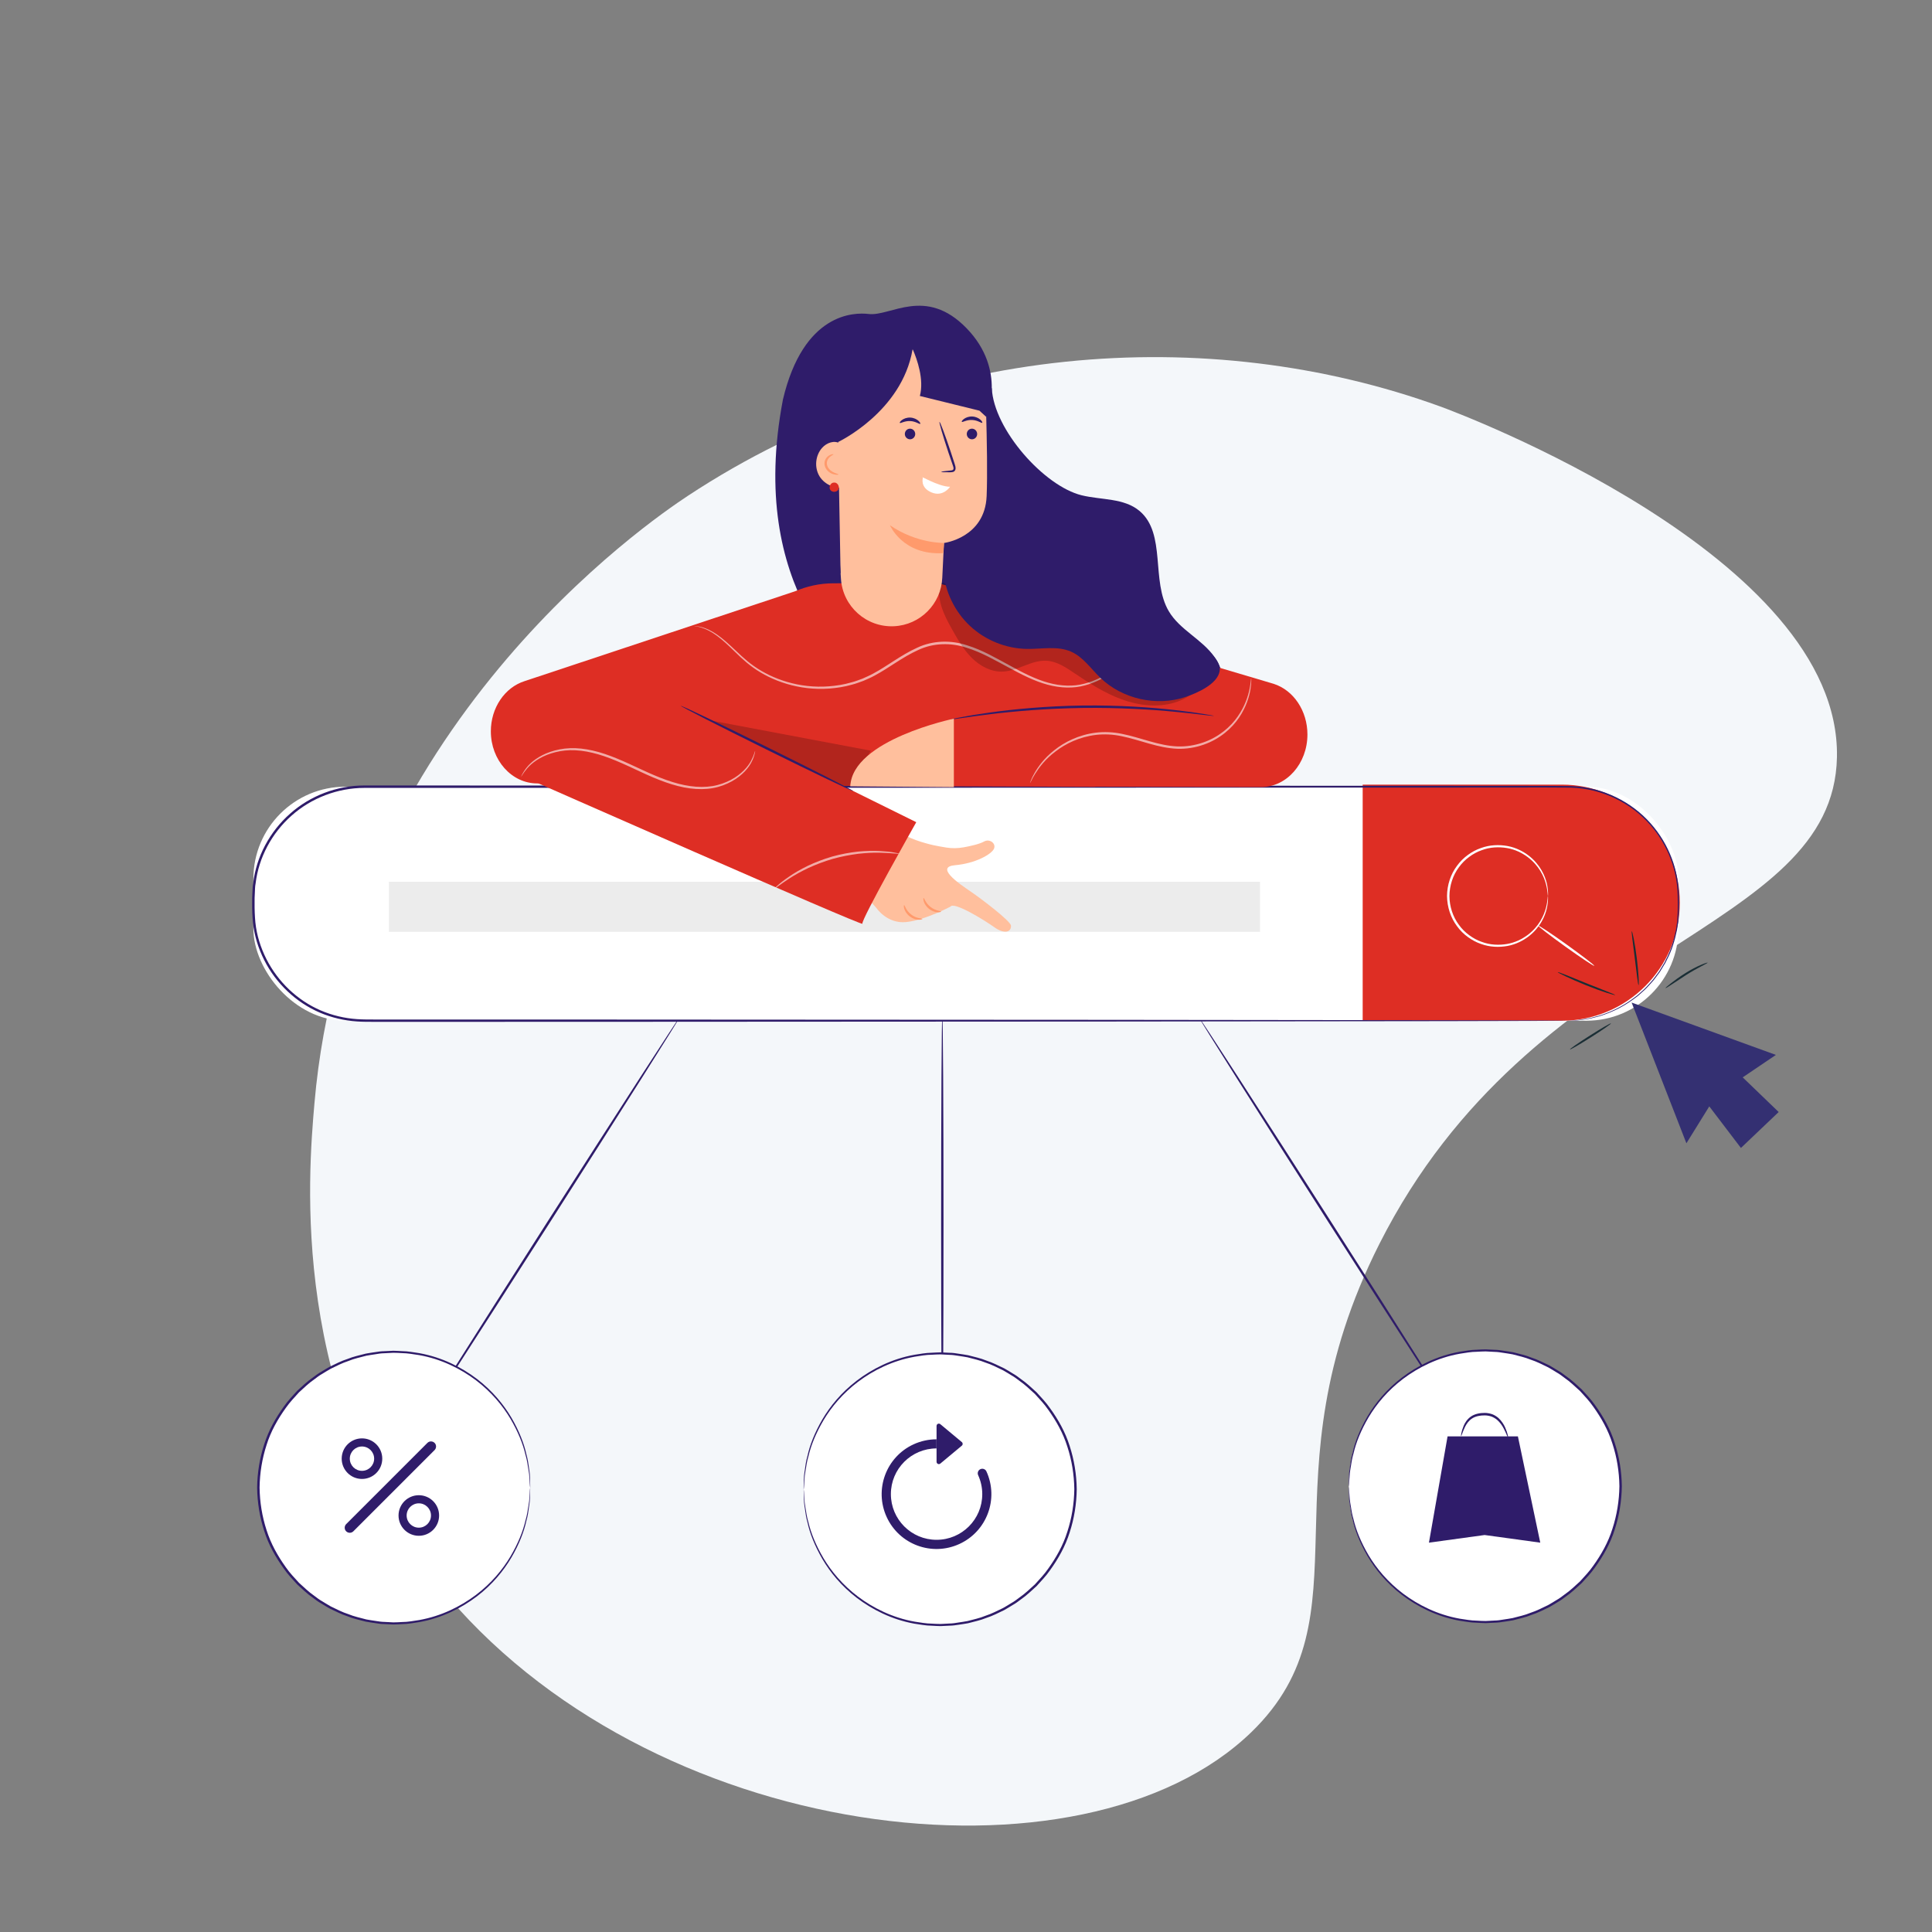 <?xml version="1.0" encoding="UTF-8"?><svg id="b" xmlns="http://www.w3.org/2000/svg" viewBox="0 0 500 500"><rect x="0" y="0" width="500" height="500" fill="#808080" stroke="none"/><path d="M323.83,448.3c-43.48,42.06-156.19,29.11-210.42-38.11-38.67-47.95-33.63-106.2-32.03-124.67,8.42-97.19,86.61-150.59,96.67-157.22,60.65-39.97,134.81-44.8,194.67-23.11,4.17,1.51,103.71,38.65,102.68,90.77-.9,45.9-78.69,47.36-118.41,125.95-30.91,61.17-1.91,96.16-33.17,126.4Z" style="fill:#f4f7fa; stroke-width:0px;"/><path d="M377.64,368.64c-.15.09-15.3-23.35-33.85-52.35-18.55-29.01-33.47-52.6-33.32-52.69.15-.09,15.3,23.34,33.85,52.35,18.55,29,33.46,52.59,33.32,52.69Z" style="fill:#2f1c6a; stroke-width:0px;"/><circle cx="384.22" cy="384.65" r="35.17" style="fill:#fff; stroke-width:0px;"/><path d="M349.05,384.65s-.01-.19,0-.57c.01-.4.03-.96.05-1.68.01-.37.03-.78.05-1.24.04-.45.13-.94.2-1.48.15-1.07.29-2.31.69-3.66.59-2.74,1.84-5.99,3.84-9.43,2.01-3.43,4.94-7.03,8.94-10.08,3.99-3.03,9.03-5.61,14.88-6.67,1.46-.21,2.94-.52,4.48-.53.76-.03,1.53-.1,2.31-.09.78.04,1.56.08,2.35.11.79,0,1.58.12,2.37.25.79.13,1.59.22,2.39.38,1.57.42,3.19.74,4.73,1.38,1.59.51,3.09,1.29,4.63,2.02.75.4,1.47.88,2.21,1.32.76.42,1.45.94,2.14,1.47,1.44.99,2.71,2.22,4.03,3.41,1.2,1.32,2.45,2.61,3.48,4.11,2.12,2.93,3.96,6.19,5.08,9.77,1.16,3.56,1.78,7.35,1.83,11.19-.05,3.85-.67,7.64-1.83,11.2-1.12,3.58-2.96,6.84-5.08,9.77-1.03,1.5-2.29,2.79-3.48,4.11-1.32,1.19-2.59,2.43-4.03,3.42-.69.53-1.39,1.05-2.14,1.47-.74.44-1.46.91-2.21,1.32-1.54.74-3.04,1.52-4.63,2.02-1.54.64-3.17.96-4.73,1.38-.79.16-1.6.25-2.39.38-.79.13-1.58.24-2.37.25-.79.04-1.57.08-2.35.11-.78,0-1.55-.07-2.31-.1-1.53-.01-3.01-.32-4.48-.53-5.84-1.06-10.89-3.64-14.88-6.67-4-3.06-6.92-6.65-8.93-10.08-2-3.45-3.25-6.69-3.84-9.43-.39-1.35-.53-2.59-.69-3.66-.07-.53-.16-1.03-.2-1.48-.02-.45-.03-.86-.05-1.24-.02-.71-.04-1.27-.05-1.68,0-.38,0-.57,0-.57,0,0,.03.19.06.57.03.4.07.96.12,1.67.02.37.05.78.08,1.23.05.45.15.94.23,1.47.17,1.06.33,2.29.74,3.62.62,2.71,1.9,5.92,3.9,9.31,2.02,3.38,4.94,6.91,8.9,9.91,3.95,2.97,8.94,5.49,14.7,6.51,1.44.2,2.9.5,4.41.51.75.03,1.51.1,2.28.09.76-.04,1.53-.08,2.31-.12.78-.01,1.55-.12,2.33-.26.78-.13,1.57-.22,2.35-.38,1.54-.42,3.13-.73,4.65-1.37,1.56-.5,3.04-1.28,4.55-2,.74-.4,1.44-.87,2.17-1.3.74-.41,1.42-.93,2.1-1.45,1.42-.97,2.66-2.19,3.96-3.36,1.17-1.3,2.41-2.57,3.42-4.04,2.07-2.88,3.89-6.09,4.98-9.61,1.14-3.5,1.75-7.22,1.8-11-.05-3.78-.66-7.5-1.8-11-1.1-3.52-2.91-6.72-4.98-9.6-1.01-1.47-2.24-2.74-3.42-4.04-1.3-1.17-2.54-2.39-3.95-3.36-.68-.52-1.36-1.04-2.1-1.45-.73-.43-1.43-.9-2.17-1.3-1.51-.73-2.98-1.5-4.55-2-1.52-.63-3.11-.95-4.65-1.37-.78-.16-1.57-.25-2.35-.38-.78-.13-1.55-.25-2.33-.26-.78-.04-1.55-.08-2.31-.12-.76-.01-1.52.06-2.27.09-1.51,0-2.97.3-4.41.51-5.76,1.02-10.75,3.54-14.7,6.51-3.97,3-6.88,6.53-8.9,9.91-2.01,3.4-3.28,6.6-3.9,9.31-.41,1.34-.57,2.56-.74,3.62-.08.53-.18,1.02-.23,1.47-.03.45-.05.86-.08,1.23-.05.71-.09,1.27-.12,1.67-.03.38-.06.57-.06.57Z" style="fill:#2f1c6a; stroke-width:0px;"/><polygon points="374.63 371.73 369.81 399.24 384.22 397.26 398.62 399.24 392.83 371.73 374.63 371.73" style="fill:#2f1c6a; stroke-width:0px;"/><path d="M390.3,372.09c-.1.03-.39-.98-1.16-2.44-.38-.72-.93-1.54-1.73-2.23-.41-.33-.88-.61-1.41-.82-.54-.18-1.12-.29-1.73-.3-1.23-.01-2.41.22-3.28.79-.88.56-1.43,1.38-1.8,2.1-.72,1.47-.96,2.51-1.07,2.47-.06-.01.02-1.07.67-2.66.33-.78.9-1.72,1.88-2.4.98-.68,2.3-.95,3.61-.94.67.01,1.33.14,1.94.35.6.24,1.12.58,1.57.96.86.79,1.4,1.7,1.75,2.47.69,1.57.82,2.62.76,2.64Z" style="fill:#2f1c6a; stroke-width:0px;"/><path d="M243.87,370.99c-.17,0-.31-24.22-.31-54.09s.14-54.09.31-54.09.31,24.21.31,54.09-.14,54.09-.31,54.09Z" style="fill:#2f1c6a; stroke-width:0px;"/><circle cx="243.15" cy="385.43" r="35.17" style="fill:#fff; stroke-width:0px;"/><path d="M207.98,385.43s-.01-.19,0-.57c.01-.4.03-.96.05-1.68.01-.37.03-.78.05-1.24.04-.45.13-.94.2-1.48.15-1.07.29-2.31.69-3.66.59-2.74,1.84-5.99,3.84-9.43,2.01-3.43,4.94-7.03,8.94-10.08,3.99-3.03,9.03-5.61,14.88-6.67,1.46-.21,2.94-.52,4.48-.53.76-.03,1.53-.1,2.31-.1.78.04,1.56.08,2.35.11.79,0,1.58.12,2.37.25.79.13,1.59.22,2.39.38,1.57.42,3.19.74,4.73,1.38,1.59.51,3.09,1.29,4.63,2.02.75.4,1.47.88,2.21,1.32.76.42,1.45.94,2.14,1.47,1.44.99,2.71,2.22,4.03,3.41,1.2,1.32,2.45,2.61,3.48,4.11,2.12,2.93,3.96,6.19,5.08,9.77,1.16,3.56,1.78,7.35,1.83,11.19-.05,3.85-.67,7.64-1.83,11.2-1.12,3.58-2.96,6.84-5.08,9.77-1.03,1.5-2.29,2.79-3.48,4.11-1.32,1.19-2.59,2.43-4.03,3.42-.69.53-1.39,1.05-2.14,1.47-.74.44-1.46.91-2.21,1.32-1.54.74-3.04,1.52-4.63,2.02-1.54.64-3.17.96-4.73,1.38-.79.16-1.6.25-2.39.38-.79.13-1.58.24-2.37.25-.79.04-1.57.08-2.35.11-.78,0-1.55-.07-2.31-.1-1.53-.01-3.01-.32-4.48-.53-5.84-1.06-10.89-3.64-14.88-6.67-4-3.06-6.92-6.65-8.93-10.08-2-3.45-3.25-6.69-3.84-9.43-.39-1.35-.53-2.59-.69-3.66-.07-.53-.16-1.03-.2-1.48-.02-.45-.03-.86-.05-1.24-.02-.71-.04-1.27-.05-1.68,0-.38,0-.57,0-.57,0,0,.03.19.06.57.03.4.07.96.12,1.67.02.37.05.78.08,1.23.05.45.15.94.23,1.47.17,1.06.33,2.29.74,3.62.62,2.71,1.9,5.92,3.9,9.31,2.02,3.38,4.94,6.91,8.9,9.91,3.95,2.97,8.94,5.49,14.7,6.51,1.44.2,2.9.5,4.41.51.75.03,1.51.1,2.28.09.76-.04,1.53-.08,2.31-.12.78-.01,1.55-.12,2.33-.26.78-.13,1.57-.22,2.35-.38,1.54-.42,3.14-.73,4.65-1.37,1.56-.5,3.04-1.28,4.55-2,.74-.4,1.44-.87,2.17-1.3.74-.41,1.42-.93,2.1-1.45,1.42-.97,2.66-2.19,3.96-3.36,1.17-1.3,2.41-2.57,3.42-4.04,2.07-2.88,3.89-6.08,4.98-9.61,1.14-3.5,1.75-7.22,1.8-11-.05-3.78-.66-7.5-1.8-11-1.1-3.52-2.91-6.72-4.98-9.6-1.01-1.47-2.24-2.74-3.42-4.04-1.3-1.17-2.54-2.39-3.95-3.36-.68-.52-1.36-1.04-2.1-1.45-.73-.43-1.43-.9-2.17-1.3-1.51-.73-2.98-1.5-4.55-2-1.52-.63-3.11-.95-4.65-1.37-.78-.16-1.57-.25-2.35-.38-.78-.13-1.55-.25-2.33-.26-.78-.04-1.55-.08-2.31-.12-.76-.01-1.52.06-2.27.09-1.51,0-2.97.3-4.41.51-5.76,1.02-10.75,3.54-14.7,6.51-3.97,3-6.88,6.53-8.9,9.91-2.01,3.4-3.28,6.6-3.9,9.31-.41,1.34-.57,2.56-.74,3.62-.08.53-.18,1.02-.23,1.47-.03.45-.05.86-.08,1.23-.05.71-.09,1.27-.12,1.67-.03.38-.06.57-.06.57Z" style="fill:#2f1c6a; stroke-width:0px;"/><path d="M107.73,369.86c-.15-.09,15-24.04,33.82-53.47,18.83-29.44,34.21-53.23,34.35-53.14.15.09-14.99,24.03-33.82,53.48-18.82,29.43-34.2,53.23-34.35,53.13Z" style="fill:#2f1c6a; stroke-width:0px;"/><circle cx="102.03" cy="384.99" r="35.17" style="fill:#fff; stroke-width:0px;"/><path d="M137.2,384.99s-.03-.19-.06-.57c-.03-.4-.07-.96-.12-1.67-.02-.37-.05-.78-.08-1.23-.05-.45-.15-.94-.23-1.47-.17-1.06-.33-2.29-.74-3.62-.62-2.71-1.9-5.92-3.9-9.31-2.02-3.38-4.94-6.91-8.9-9.91-3.95-2.97-8.94-5.49-14.7-6.51-1.44-.2-2.9-.5-4.41-.51-.75-.03-1.51-.1-2.27-.09-.76.04-1.53.08-2.31.12-.78.01-1.55.12-2.33.26-.78.13-1.57.22-2.35.38-1.54.42-3.13.73-4.65,1.37-1.56.5-3.04,1.27-4.55,2-.74.4-1.44.87-2.17,1.3-.74.41-1.42.93-2.1,1.45-1.42.97-2.66,2.19-3.95,3.36-1.17,1.3-2.4,2.57-3.42,4.04-2.07,2.88-3.89,6.08-4.98,9.6-1.14,3.5-1.75,7.22-1.8,11,.05,3.78.66,7.5,1.8,11,1.1,3.52,2.91,6.72,4.98,9.61,1.01,1.47,2.24,2.74,3.42,4.04,1.3,1.17,2.54,2.39,3.95,3.36.68.52,1.36,1.04,2.1,1.45.73.43,1.44.9,2.17,1.3,1.51.73,2.98,1.5,4.55,2,1.52.63,3.11.95,4.65,1.37.78.16,1.57.25,2.35.38.78.13,1.55.25,2.33.26.78.04,1.55.08,2.31.12.76.01,1.52-.06,2.28-.09,1.51,0,2.97-.3,4.41-.51,5.76-1.02,10.75-3.54,14.7-6.51,3.97-3,6.88-6.53,8.9-9.91,2.01-3.4,3.28-6.6,3.9-9.31.41-1.34.57-2.56.74-3.62.08-.53.18-1.02.23-1.47.03-.45.05-.86.08-1.23.05-.71.09-1.27.12-1.67.03-.38.06-.57.06-.57,0,0,.01.19,0,.57-.01.4-.03.96-.05,1.68-.01.37-.03.78-.05,1.24-.04.45-.13.94-.2,1.48-.15,1.07-.29,2.31-.69,3.66-.59,2.74-1.84,5.99-3.84,9.43-2.01,3.43-4.94,7.03-8.93,10.08-3.99,3.03-9.03,5.61-14.88,6.67-1.46.21-2.94.52-4.48.53-.76.03-1.53.1-2.31.1-.78-.04-1.56-.08-2.35-.11-.79,0-1.58-.12-2.37-.25-.79-.13-1.59-.22-2.39-.38-1.57-.42-3.19-.74-4.73-1.38-1.59-.51-3.09-1.29-4.63-2.02-.75-.41-1.47-.88-2.21-1.32-.76-.42-1.45-.94-2.14-1.47-1.44-.99-2.71-2.22-4.03-3.42-1.2-1.32-2.45-2.61-3.48-4.11-2.12-2.93-3.96-6.19-5.08-9.77-1.16-3.56-1.78-7.35-1.83-11.2.05-3.85.67-7.63,1.83-11.19,1.12-3.58,2.96-6.84,5.08-9.77,1.03-1.5,2.29-2.79,3.48-4.11,1.32-1.19,2.59-2.43,4.03-3.41.69-.53,1.39-1.05,2.14-1.47.74-.44,1.46-.91,2.21-1.32,1.54-.74,3.04-1.52,4.63-2.02,1.54-.64,3.17-.96,4.73-1.38.79-.16,1.6-.25,2.39-.38.79-.13,1.58-.24,2.37-.25.79-.04,1.57-.08,2.35-.11.78,0,1.55.07,2.31.1,1.53.01,3.01.32,4.48.53,5.84,1.06,10.89,3.64,14.88,6.67,4,3.06,6.92,6.65,8.94,10.08,2,3.45,3.25,6.69,3.84,9.43.39,1.35.54,2.59.69,3.66.07.53.16,1.03.2,1.48.02.45.03.86.05,1.24.02.71.04,1.27.05,1.68,0,.38,0,.57,0,.57Z" style="fill:#2f1c6a; stroke-width:0px;"/><rect x="65.58" y="203.6" width="368.79" height="60.56" rx="23.79" ry="23.79" style="fill:#fff; stroke-width:0px;"/><path d="M352.66,203.05v61.11h51.52c16.87,0,30.55-13.68,30.55-30.55h0c0-16.87-13.68-30.55-30.55-30.55h-51.52Z" style="fill:#de2e24; stroke-width:0px;"/><path d="M400.61,231.9c-.08,0-.01-1.15-.52-3.12-.5-1.93-1.8-4.77-4.71-6.96-1.44-1.07-3.25-1.98-5.34-2.34-2.07-.35-4.41-.28-6.63.57-1.12.39-2.2.98-3.19,1.72-1,.73-1.91,1.63-2.66,2.68-1.55,2.06-2.42,4.71-2.45,7.44.02,2.73.9,5.38,2.44,7.44.75,1.05,1.66,1.95,2.66,2.68.99.74,2.07,1.33,3.19,1.72,2.22.85,4.56.92,6.63.57,2.09-.36,3.9-1.27,5.34-2.34,2.91-2.19,4.2-5.03,4.71-6.96.51-1.97.44-3.13.52-3.12,0,0,.16,1.15-.28,3.18-.44,1.99-1.7,4.94-4.67,7.25-1.47,1.13-3.34,2.1-5.51,2.5-2.15.39-4.59.33-6.92-.54-1.17-.4-2.3-1.01-3.35-1.78-1.05-.76-2.01-1.7-2.8-2.8-1.63-2.16-2.55-4.94-2.58-7.81.02-2.86.95-5.65,2.58-7.81.79-1.09,1.75-2.04,2.8-2.8,1.04-.77,2.17-1.38,3.35-1.78,2.33-.87,4.77-.93,6.92-.54,2.17.4,4.04,1.37,5.51,2.5,2.97,2.31,4.23,5.27,4.68,7.25.44,2.03.28,3.18.28,3.18Z" style="fill:#fff; stroke-width:0px;"/><path d="M412.59,249.95c-.1.14-3.43-2.07-7.43-4.94-4.01-2.87-7.17-5.31-7.07-5.45.1-.14,3.43,2.07,7.43,4.94,4,2.87,7.17,5.31,7.07,5.45Z" style="fill:#fff; stroke-width:0px;"/><rect x="100.65" y="228.2" width="225.44" height="12.96" style="fill:#ececec; stroke-width:0px;"/><path d="M405.66,264.15s.71-.06,2.08-.14c.69,0,1.54-.16,2.55-.32,1.02-.11,2.16-.45,3.46-.79,2.56-.8,5.68-2.09,8.84-4.44.39-.3.79-.6,1.2-.9.39-.33.76-.69,1.16-1.04.81-.68,1.53-1.51,2.29-2.35.78-.82,1.4-1.82,2.14-2.76.31-.51.63-1.04.95-1.57l.48-.8.41-.86c1.2-2.26,1.98-4.86,2.53-7.63.11-.7.21-1.41.32-2.12.04-.72.08-1.45.11-2.19.06-1.48.05-3.01,0-4.56-.09-6.18-2.42-12.94-7.25-18.34-4.77-5.4-12.16-9.28-20.39-9.5-8.23-.08-16.96,0-26.11-.02-73.24.02-174.4.06-286.13.09-6.92,0-13.74,2.62-18.83,7.16-5.11,4.51-8.53,10.87-9.32,17.57-.17.83-.15,1.67-.2,2.51-.06.83-.07,1.68-.06,2.53-.02,1.7.05,3.37.2,5.03.34,3.33,1.37,6.55,2.86,9.5,2.99,5.91,8.04,10.7,14.03,13.28,2.99,1.29,6.19,2.04,9.41,2.26,1.6.11,3.24.1,4.86.1,1.62,0,3.24,0,4.86,0,6.47,0,12.87,0,19.21,0,12.67,0,25.08,0,37.18.01,48.42.03,92.02.05,128.64.07,36.61.04,66.24.08,86.72.1,10.23.03,18.18.05,23.58.06,2.69.01,4.74.02,6.13.03,1.38.01,2.09.03,2.09.03,0,0-.71.02-2.09.03-1.39,0-3.44.02-6.13.03-5.4.01-13.35.03-23.58.06-20.48.02-50.11.06-86.72.1-36.62.02-80.22.04-128.64.07-12.1,0-24.51,0-37.18.01-6.34,0-12.74,0-19.21,0-1.62,0-3.24,0-4.86,0-1.62,0-3.25.02-4.9-.1-3.29-.22-6.56-.99-9.62-2.3-6.12-2.64-11.29-7.52-14.34-13.56-1.52-3.02-2.57-6.31-2.92-9.71-.16-1.7-.23-3.42-.21-5.1,0-.85,0-1.7.06-2.56.06-.86.04-1.72.21-2.57.8-6.84,4.3-13.35,9.52-17.95,5.2-4.65,12.17-7.32,19.25-7.32,111.73.04,212.89.07,286.13.09,9.16.03,17.87-.03,26.12.07,8.34.23,15.83,4.19,20.64,9.66,4.88,5.48,7.21,12.33,7.29,18.57.04,1.56.05,3.08-.02,4.58-.04.75-.08,1.49-.12,2.22-.11.72-.22,1.44-.33,2.14-.56,2.79-1.36,5.42-2.58,7.69-.14.29-.28.58-.42.86l-.49.81c-.33.53-.65,1.06-.96,1.58-.75.95-1.38,1.96-2.17,2.78-.76.85-1.5,1.67-2.31,2.35-.4.35-.78.71-1.17,1.05-.41.31-.82.61-1.21.9-3.19,2.34-6.34,3.63-8.91,4.41-1.31.33-2.46.66-3.48.76-1.01.15-1.86.29-2.56.29-1.38.06-2.09.07-2.09.07Z" style="fill:#2f1c6a; stroke-width:0px;"/><path d="M245.88,226.5c-1.1-1.28-1.21-2.36,1.26-2.58,5.44-.49,9.45-2.87,10.09-4.24.63-1.38-1.09-2.72-2.57-1.89-1.19.67-3.53,1.18-5.3,1.5-1.46.26-2.96.29-4.42.06-1.27-.2-2.38-.41-3.38-.62,0,0-5.76-1.24-8.25-3.18l-12.18,13.02,5.72,6.46s2.73,4.08,7.63,3.6c4.9-.48,11.5-4,11.5-4,.89-1.37,8.79,3.5,11.33,5.32,2.51,1.8,4.42,1.37,4.33-.39-.07-1.2-7.71-6.97-10.27-8.72-1.4-.96-4.15-2.78-5.48-4.33" style="fill:#ffbf9d; stroke-width:0px;"/><path d="M238.72,237.82c.01.07-.35.23-.98.21-.62-.01-1.5-.26-2.27-.84-.77-.58-1.25-1.36-1.43-1.95-.19-.6-.14-.99-.06-1,.17-.04.47,1.43,1.87,2.46,1.36,1.07,2.86.95,2.87,1.13Z" style="fill:#ff9a6c; stroke-width:0px;"/><path d="M243.55,235.92c0,.08-.35.21-.95.17-.6-.03-1.42-.29-2.15-.86-.73-.57-1.18-1.31-1.36-1.88-.18-.57-.14-.95-.07-.96.17-.04.5,1.35,1.82,2.34,1.29,1.03,2.71,1,2.71,1.18Z" style="fill:#ff9a6c; stroke-width:0px;"/><path d="M256.68,100.47c.51,10.69,13.55,25.34,23.25,27.71,5.1,1.25,10.97.66,15.01,4.08,6.93,5.88,2.88,18.05,7.55,25.94,2.87,4.84,8.58,7.22,11.81,11.82,5.37,7.65,1.77,19.2-5.56,24.9-7.33,5.69-17.09,6.78-26.28,6.55-20.2-.52-40.9-6.94-55.5-21.27-6.86-6.73-33.71-27.5-24.35-76.73" style="fill:#2f1c6a; stroke-width:0px;"/><path d="M329.61,176.97l-76.82-22.81c-6.37-2.7-11.19-3.37-11.19-3.37l-25.94.17c-3.52,0-6.84.76-9.95,2.08l-69.93,23.23c-5.17,1.64-8.75,6.94-8.75,12.99h0c0,7.45,5.37,13.49,12,13.49h32.29c-.09.3-.14.47-.14.47l112.31.42s0-.03,0-.04l42.87.1c6.63,0,12-6.1,12-13.62,0-6.1-3.58-11.46-8.75-13.11Z" style="fill:#de2e24; stroke-width:0px;"/><path d="M314.22,185.28s-.24,0-.7-.04c-.52-.06-1.18-.13-1.98-.22-1.71-.22-4.2-.49-7.27-.79-6.15-.6-14.67-1.13-24.1-1.01-9.43.13-17.94.88-24.07,1.64-3.07.38-5.54.72-7.25.98-.8.11-1.45.2-1.97.28-.45.06-.69.08-.7.05,0-.02.23-.08.67-.18.51-.1,1.16-.23,1.95-.39,1.7-.34,4.17-.75,7.23-1.18,6.13-.87,14.66-1.7,24.11-1.83,9.45-.12,18,.49,24.15,1.2,3.08.35,5.56.7,7.26.99.8.14,1.45.25,1.96.34.45.08.68.14.68.16Z" style="fill:#2f1c6a; stroke-width:0px;"/><g style="opacity:.6;"><path d="M296.19,166.61s-.07.1-.22.26c-.18.19-.4.42-.68.71-.61.62-1.5,1.53-2.72,2.63-1.21,1.11-2.74,2.43-4.67,3.76-1.93,1.31-4.29,2.67-7.17,3.42-2.86.8-6.24.72-9.6-.19-3.38-.9-6.7-2.61-10.11-4.46-3.42-1.81-6.94-3.92-10.94-5.13-3.95-1.31-8.5-1.27-12.51.64-4.04,1.82-7.48,4.6-11.24,6.6-.93.52-1.92.92-2.87,1.35-.99.35-1.95.74-2.95.98-1.97.58-3.97.87-5.92,1.02-7.86.56-14.87-1.99-19.65-5.41-2.42-1.72-4.25-3.67-5.94-5.27-1.67-1.61-3.21-2.9-4.6-3.76-2.8-1.73-4.75-1.65-4.71-1.76,0,0,.46,0,1.31.16.85.15,2.1.56,3.52,1.4,1.43.84,3.01,2.11,4.71,3.71,1.72,1.58,3.56,3.5,5.95,5.16,4.74,3.32,11.65,5.78,19.36,5.19,1.91-.15,3.87-.45,5.8-1.02.98-.24,1.92-.63,2.88-.97.93-.43,1.89-.82,2.8-1.33,3.69-1.97,7.13-4.76,11.28-6.64,4.12-1.98,8.92-2.02,12.95-.66,4.1,1.25,7.63,3.39,11.04,5.21,3.39,1.87,6.67,3.56,9.97,4.47,3.28.91,6.55,1.02,9.35.26,2.82-.7,5.16-2.01,7.09-3.28,1.93-1.29,3.47-2.58,4.7-3.65,1.23-1.08,2.16-1.96,2.79-2.54.29-.27.53-.49.72-.67.16-.15.25-.22.26-.21Z" style="fill:#fff; stroke-width:0px;"/></g><g style="opacity:.2;"><polygon points="176.81 185.12 225.37 194.28 219.77 203.41 218.29 203.44 176.81 185.12" style="fill:#000; stroke-width:0px;"/></g><g style="opacity:.6;"><path d="M323.81,175.53s.03.26.02.74c-.01.49-.06,1.21-.21,2.13-.31,1.82-1.05,4.48-2.92,7.27-1.84,2.76-4.96,5.58-9.17,7.04-2.09.74-4.42,1.15-6.83,1.07-2.42-.09-4.86-.64-7.29-1.33-2.43-.69-4.77-1.44-7.07-1.91-2.3-.5-4.57-.6-6.71-.35-4.28.51-7.9,2.3-10.47,4.29-2.63,1.97-4.23,4.14-5.2,5.68-.23.38-.44.73-.63,1.05-.15.3-.28.57-.4.8-.22.43-.35.66-.37.65-.02,0,.07-.25.25-.7.1-.24.22-.52.35-.83.17-.33.37-.69.58-1.09.92-1.6,2.5-3.86,5.14-5.91,2.59-2.08,6.27-3.95,10.67-4.51,2.19-.27,4.56-.18,6.9.32,2.35.47,4.71,1.23,7.12,1.91,2.41.69,4.8,1.23,7.14,1.32,2.33.09,4.59-.3,6.62-1,4.09-1.39,7.15-4.07,8.99-6.74,1.88-2.68,2.68-5.28,3.05-7.06.37-1.8.37-2.83.43-2.82Z" style="fill:#fff; stroke-width:0px;"/></g><path d="M135.86,201.2s87.79,38.74,87.33,37.86c-.45-.88,13.94-26.28,13.94-26.28l-71.13-35.15-30.15,23.58Z" style="fill:#de2e24; stroke-width:0px;"/><path d="M176.15,182.64s.66.23,1.81.76c1.24.58,2.87,1.35,4.83,2.28,4.07,1.95,9.67,4.67,15.83,7.72,6.17,3.05,11.74,5.84,15.76,7.89,1.93,1,3.53,1.83,4.74,2.46,1.11.59,1.72.94,1.7.98-.02.04-.66-.23-1.81-.76-1.24-.58-2.87-1.35-4.83-2.28-4.07-1.95-9.67-4.68-15.84-7.73-6.17-3.05-11.74-5.84-15.76-7.89-1.93-1-3.53-1.83-4.74-2.46-1.11-.59-1.72-.94-1.7-.98Z" style="fill:#2f1c6a; stroke-width:0px;"/><g style="opacity:.6;"><path d="M195.43,194.39s-.05,1-.82,2.6c-.74,1.6-2.44,3.69-5.24,5.23-1.39.76-3.03,1.41-4.88,1.74-1.84.33-3.86.35-5.94.07-4.17-.54-8.48-2.28-12.8-4.3-4.32-2.02-8.45-3.98-12.45-4.91-1.99-.48-3.94-.71-5.75-.67-1.82.05-3.49.37-4.96.84-2.95.94-5.01,2.53-6.13,3.84-1.14,1.31-1.52,2.22-1.59,2.18,0,0,.3-.95,1.4-2.34,1.08-1.39,3.16-3.08,6.17-4.1,1.5-.51,3.22-.87,5.09-.94,1.87-.07,3.86.15,5.9.62,4.09.92,8.27,2.89,12.58,4.9,4.31,2.01,8.55,3.74,12.62,4.29,2.02.29,3.99.29,5.77,0,1.79-.3,3.39-.9,4.75-1.61,2.74-1.45,4.44-3.43,5.23-4.95.82-1.53.96-2.51,1.03-2.49Z" style="fill:#fff; stroke-width:0px;"/></g><g style="opacity:.6;"><path d="M232.7,220.94c-.02.12-1.95-.21-5.08-.26-1.57-.04-3.43.05-5.49.28-2.05.26-4.29.67-6.59,1.31-2.29.66-4.42,1.49-6.3,2.35-1.87.89-3.51,1.79-4.82,2.64-2.64,1.69-4.12,2.97-4.19,2.88-.03-.03.32-.37.98-.96.65-.6,1.66-1.39,2.97-2.29,1.3-.91,2.93-1.86,4.82-2.79,1.9-.9,4.05-1.75,6.38-2.43,2.34-.65,4.62-1.05,6.7-1.28,2.09-.2,3.98-.24,5.57-.15,1.58.08,2.86.22,3.73.39.87.16,1.35.26,1.34.31Z" style="fill:#fff; stroke-width:0px;"/></g><g style="opacity:.2;"><path d="M243.53,150.64c-1.45,4.06.73,8.44,2.84,12.19,1.47,2.62,2.97,5.27,5.09,7.39,2.12,2.12,4.98,3.69,7.98,3.59,3.94-.13,7.47-3.04,11.41-2.81,2.68.15,5.03,1.74,7.25,3.24,3.85,2.6,7.8,5.14,12.17,6.74,4.37,1.6,9.23,2.2,13.68.86,4.45-1.34,8.39-4.85,9.47-9.37" style="fill:#000; stroke-width:0px;"/></g><path d="M243.86,149.52c.2-4.73.46-9,.46-9,0,0,10.56-1.33,11.02-12.11.46-10.78-.62-35.61-.62-35.61l-19.44-9.34-20.92,16.85,3.28,49.51c.47,7.13,6.57,12.58,13.71,12.25h0c6.79-.31,12.22-5.76,12.51-12.55Z" style="fill:#ffbf9d; stroke-width:0px;"/><path d="M252.89,112.29c.01.76-.58,1.39-1.32,1.4-.74.01-1.35-.59-1.37-1.35-.01-.76.58-1.39,1.32-1.4.74-.01,1.35.59,1.37,1.36Z" style="fill:#2f1c6a; stroke-width:0px;"/><path d="M254.2,109.41c-.17.18-1.18-.67-2.62-.72-1.45-.08-2.52.68-2.67.48-.08-.09.1-.42.57-.76.46-.34,1.24-.66,2.15-.62.9.04,1.65.43,2.08.81.44.38.58.73.5.81Z" style="fill:#2f1c6a; stroke-width:0px;"/><path d="M236.86,112.29c.01.76-.58,1.39-1.32,1.4-.74.01-1.35-.59-1.37-1.35-.01-.76.58-1.39,1.32-1.4.74-.01,1.35.59,1.37,1.36Z" style="fill:#2f1c6a; stroke-width:0px;"/><path d="M238.17,109.69c-.17.18-1.18-.67-2.62-.72-1.45-.08-2.52.68-2.68.48-.08-.09.1-.42.57-.76.46-.34,1.24-.66,2.14-.62.9.04,1.65.43,2.09.81.44.38.58.73.5.81Z" style="fill:#2f1c6a; stroke-width:0px;"/><path d="M243.6,122.13c0-.09.9-.22,2.36-.36.37-.03.72-.09.79-.36.09-.28-.06-.72-.23-1.18-.33-.97-.68-1.99-1.05-3.06-1.45-4.35-2.49-7.93-2.33-7.98.16-.06,1.47,3.42,2.92,7.78.35,1.07.68,2.1,1,3.07.13.46.37.98.17,1.56-.1.29-.38.5-.62.55-.24.07-.45.06-.63.07-1.47.03-2.38,0-2.38-.09Z" style="fill:#2f1c6a; stroke-width:0px;"/><path d="M238.85,123.62c-1.48-.97,4.08,2.4,7.03,2.35,0,0-1.77,2.72-4.77,1.48-3.11-1.28-2.26-3.83-2.26-3.83Z" style="fill:#fff; stroke-width:0px;"/><path d="M244.31,140.51s-7.07.2-13.99-4.58c0,0,3.29,7.85,13.8,7.22l.18-2.65Z" style="fill:#ff9a6c; stroke-width:0px;"/><path d="M203.01,110.93h0c-.04,9.33-2.48,34,14.53,37.43l-.62-33.98s16.47-7.77,19.25-23.94l.1.09c1.06,2.44,2.93,7.68,1.79,11.95l15.42,3.8,1.77,1.62s5.49-12.03-5.1-22.95c-10.6-10.92-19.65-3.01-25.33-3.69-3.78-.45-16.88-.37-22.21,22.19l.4,7.47Z" style="fill:#2f1c6a; stroke-width:0px;"/><path d="M217.35,114.76c-1.44-.89-3.4-.16-4.54,1.09-1.8,1.96-2.11,5.12-.73,7.4,1.38,2.27,4.33,3.46,6.9,2.77" style="fill:#ffbf9d; stroke-width:0px;"/><path d="M217.01,122.79c0,.08-.48.16-1.24-.04-.72-.19-1.83-.76-2.26-2-.21-.6-.17-1.25.06-1.76.23-.51.59-.85.92-1.07.68-.44,1.19-.41,1.2-.34.03.1-.42.23-.93.69-.51.43-1.01,1.32-.66,2.28.32.95,1.18,1.5,1.81,1.78.64.29,1.09.37,1.09.46Z" style="fill:#ff9a6c; stroke-width:0px;"/><path d="M215.61,124.91c-.78.18-1.18,1.26-.71,1.91.47.65,1.62.6,2.04-.08.42-.69-.07-1.73-.86-1.85" style="fill:#de2e24; stroke-width:0px;"/><path d="M246.86,203.71v-17.72s-26.32,5.46-26.8,17.51l26.8.21Z" style="fill:#ffbf9d; stroke-width:0px;"/><path d="M244.12,147.65c.43,5.4,2.93,10.6,6.88,14.31,3.95,3.71,9.3,5.88,14.71,5.98,3.89.07,7.98-.86,11.53.73,3.08,1.38,5.07,4.37,7.5,6.72,5.7,5.51,14.55,7.51,22.06,4.99,3.19-1.07,8.25-3.36,8.84-6.67.45-2.52-2.63-5.03-4.45-6.83-1.82-1.81-4.16-2.96-6.48-4.05-18.74-8.8-38.87-15.21-59.55-16.3" style="fill:#2f1c6a; stroke-width:0px;"/><polygon points="422.26 259.46 436.44 295.88 442.36 286.33 450.55 297.09 460.32 287.79 451.01 278.82 459.6 273.01 422.26 259.46" style="fill:#343072; stroke-width:0px;"/><path d="M416.92,264.85c.08.12-2.24,1.73-5.17,3.59-2.93,1.86-5.37,3.27-5.45,3.15-.08-.12,2.24-1.73,5.17-3.59,2.93-1.86,5.37-3.27,5.45-3.15Z" style="fill:#1a2e35; stroke-width:0px;"/><path d="M418.02,257.51c-.02.07-.89-.16-2.28-.6-1.38-.44-3.28-1.12-5.33-1.95-2.06-.83-3.89-1.65-5.2-2.27-1.31-.62-2.11-1.04-2.08-1.1.03-.07.88.23,2.23.77,1.53.62,3.3,1.33,5.25,2.13,1.96.78,3.73,1.48,5.26,2.09,1.35.53,2.18.88,2.16.95Z" style="fill:#1a2e35; stroke-width:0px;"/><path d="M422.3,240.98c.07-.01.27.75.52,2.01.25,1.25.53,3,.77,4.93.24,1.94.39,3.7.47,4.97.07,1.28.07,2.07,0,2.07-.15.01-.49-3.12-.98-6.98-.48-3.86-.92-6.98-.77-7.01Z" style="fill:#1a2e35; stroke-width:0px;"/><path d="M441.94,249.13c.06.15-2.57,1.28-5.52,3.17-2.96,1.89-5.3,3.55-5.39,3.42-.04-.06.5-.53,1.41-1.25.92-.71,2.2-1.67,3.71-2.61,3-1.92,5.76-2.85,5.8-2.73Z" style="fill:#1a2e35; stroke-width:0px;"/><path d="M112.47,373.42c.51.51.51,1.34,0,1.86,0,0,0,0,0,0l-21.02,21.02c-.51.51-1.34.51-1.86,0-.51-.51-.51-1.34,0-1.86l21.02-21.02c.51-.51,1.34-.51,1.86,0,0,0,0,0,0,0M93.68,380.65c-1.74,0-3.15-1.41-3.15-3.15s1.41-3.15,3.15-3.15,3.15,1.41,3.15,3.15-1.41,3.15-3.15,3.15M93.68,382.75c2.9,0,5.25-2.35,5.25-5.25s-2.35-5.25-5.25-5.25-5.25,2.35-5.25,5.25,2.35,5.25,5.25,5.25M108.39,395.36c-1.74,0-3.15-1.41-3.15-3.15s1.41-3.15,3.15-3.15,3.15,1.41,3.15,3.15-1.41,3.15-3.15,3.15M108.39,397.46c2.9,0,5.25-2.35,5.25-5.25s-2.35-5.25-5.25-5.25-5.25,2.35-5.25,5.25,2.35,5.25,5.25,5.25" style="fill:#2f1c6a; stroke-width:0px;"/><path d="M242.38,374.85c-6.53,0-11.83,5.3-11.82,11.83,0,6.53,5.3,11.83,11.83,11.82,6.53,0,11.83-5.3,11.82-11.83,0-1.7-.37-3.38-1.08-4.93-.25-.6.04-1.3.64-1.54.57-.23,1.22,0,1.5.56,3.27,7.12.15,15.55-6.98,18.82-7.12,3.27-15.55.15-18.82-6.98-3.27-7.12-.15-15.55,6.98-18.82,1.86-.85,3.88-1.29,5.92-1.29v2.37Z" style="fill:#2f1c6a; fill-rule:evenodd; stroke-width:0px;"/><path d="M242.38,378.32v-9.3c0-.33.27-.59.59-.59.14,0,.27.05.38.14l5.58,4.65c.28.24.28.67,0,.91l-5.58,4.65c-.25.21-.62.18-.83-.08-.09-.11-.14-.24-.14-.38" style="fill:#2f1c6a; stroke-width:0px;"/></svg>